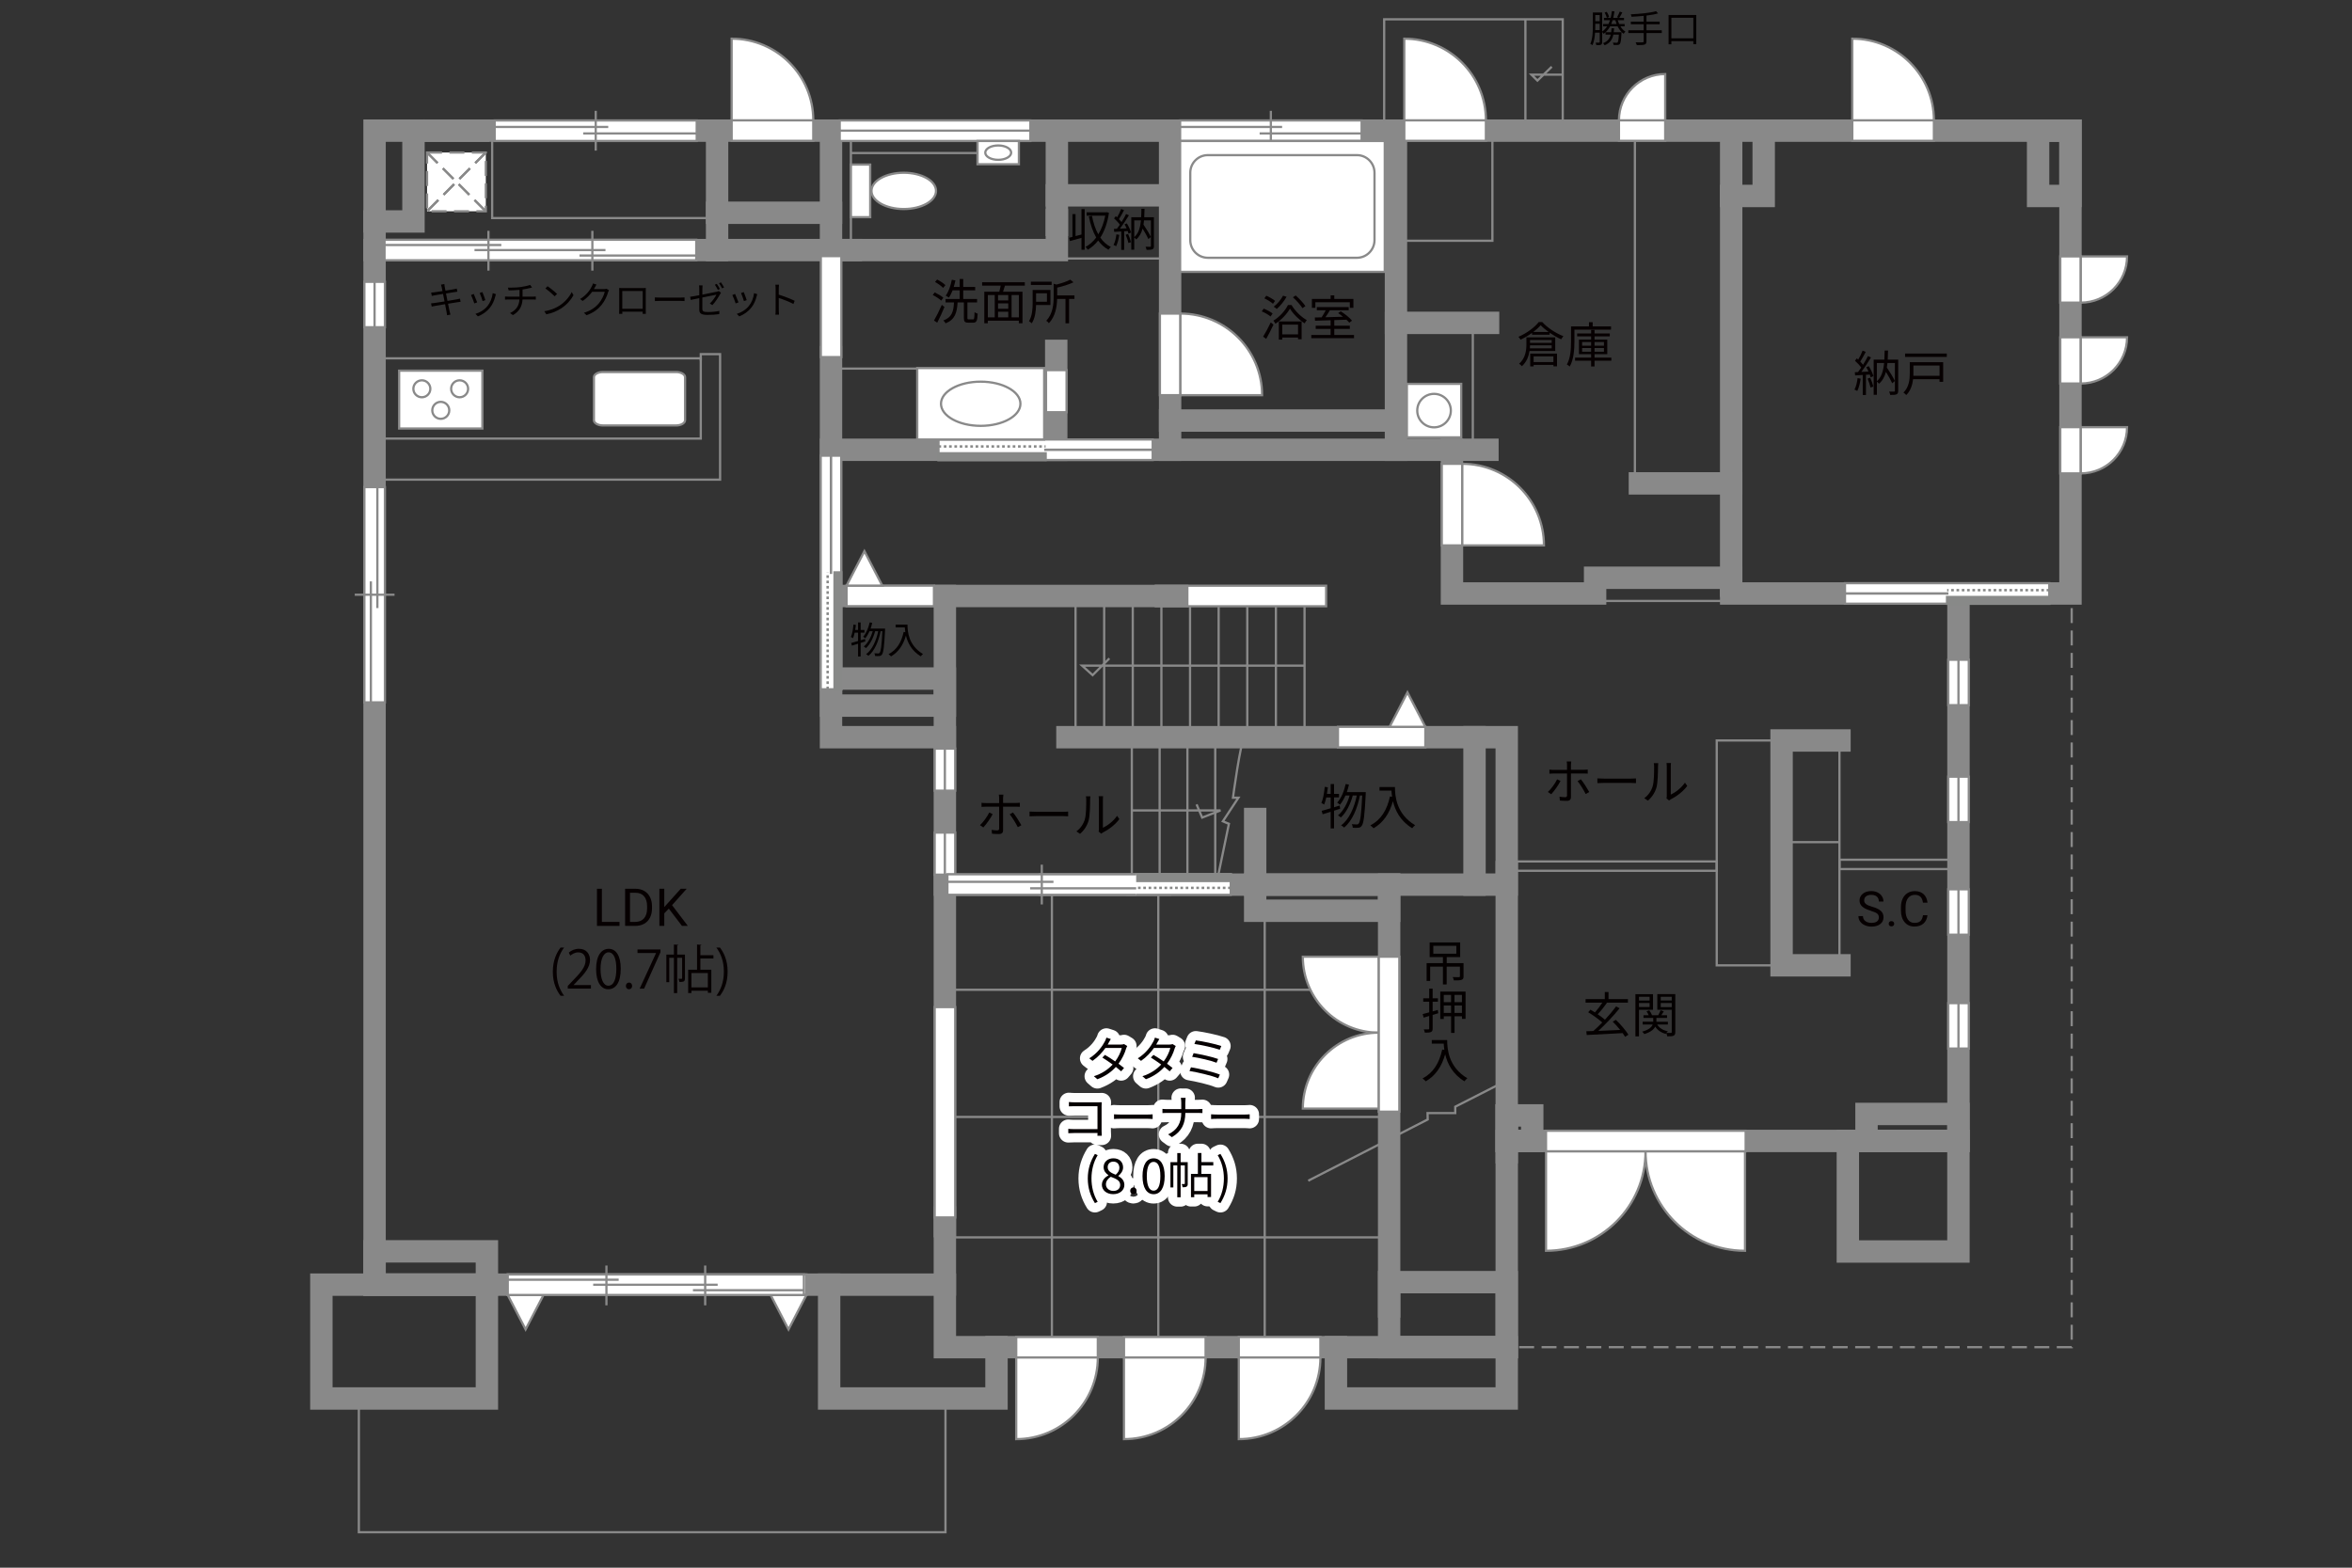 <?xml version="1.0" encoding="UTF-8"?>
<svg xmlns="http://www.w3.org/2000/svg" viewBox="0 0 630 420">
  <rect x="0" y="0" width="630" height="420" fill="#333333" stroke="none"/>
  <defs>
    <style>
      .cls-1 {
        fill: #040000;
      }

      .cls-2 {
        fill: #060001;
      }

      .cls-3, .cls-4, .cls-5 {
        fill: #fff;
      }

      .cls-6 {
        fill: #888988;
      }

      .cls-7 {
        stroke: #fff;
        stroke-linecap: round;
        stroke-linejoin: round;
        stroke-width: 5px;
      }

      .cls-7, .cls-8, .cls-9, .cls-10, .cls-11, .cls-12, .cls-13, .cls-14 {
        fill: none;
      }

      .cls-8, .cls-9, .cls-4, .cls-12, .cls-5 {
        stroke-width: .6px;
      }

      .cls-8, .cls-9, .cls-5 {
        stroke-dasharray: 0 0 4 2;
      }

      .cls-8, .cls-4, .cls-10, .cls-12, .cls-14, .cls-5 {
        stroke: #898989;
      }

      .cls-9 {
        stroke: #898988;
      }

      .cls-10, .cls-11, .cls-13 {
        stroke-width: .65px;
      }

      .cls-11, .cls-13 {
        stroke: #888988;
      }

      .cls-13 {
        stroke-dasharray: 0 0 0 0 .71 0 0 .71;
      }

      .cls-14 {
        stroke-linecap: square;
        stroke-width: 6px;
      }
    </style>
  </defs>
  <g id="kan">
    <polyline class="cls-8" points="376.92 360.92 554.92 360.92 554.92 150"/>
    <rect class="cls-12" x="102.33" y="96" width="85.38" height="21.5"/>
    <polyline class="cls-12" points="187.71 96.62 187.71 94.88 192.88 94.88 192.88 128.5 102.08 128.5"/>
    <rect class="cls-12" x="131.83" y="35" width="58.92" height="23.42"/>
    <rect class="cls-12" x="222.59" y="37.5" width="5.33" height="29.5"/>
    <line class="cls-12" x1="222.59" y1="97" x2="222.59" y2="63.38"/>
    <line class="cls-12" x1="227.92" y1="41" x2="261.84" y2="41"/>
    <rect class="cls-12" x="284.76" y="53.67" width="28.67" height="15.58"/>
    <rect class="cls-12" x="373.92" y="35" width="25.83" height="29.5"/>
    <rect class="cls-12" x="370.76" y="5.17" width="47.83" height="29.83"/>
    <rect class="cls-12" x="437.92" y="35" width="24" height="92.67"/>
    <rect class="cls-12" x="375.17" y="87.58" width="19.33" height="32.92"/>
    <rect class="cls-12" x="428.26" y="153.83" width="34.17" height="7.17"/>
    <rect class="cls-12" x="459.84" y="198.38" width="32.87" height="60.25"/>
    <rect class="cls-12" x="492.71" y="230.33" width="30.33" height="2.5"/>
    <rect class="cls-12" x="403.59" y="230.79" width="56.25" height="2.5"/>
    <line class="cls-12" x1="492.71" y1="225.62" x2="477.21" y2="225.62"/>
    <polyline class="cls-12" points="350.42 316.33 382.42 299.92 382.38 298.21 389.8 298.21 389.8 296.5 402.22 290.17"/>
    <polyline class="cls-12" points="372.09 325.5 372.09 265.17 253.09 265.17 253.09 325.5"/>
    <line class="cls-12" x1="253.09" y1="331.5" x2="372.09" y2="331.5"/>
    <line class="cls-12" x1="253.09" y1="299.24" x2="372.09" y2="299.24"/>
    <line class="cls-12" x1="281.76" y1="237" x2="281.76" y2="360.92"/>
    <line class="cls-12" x1="310.26" y1="237" x2="310.26" y2="360.92"/>
    <line class="cls-12" x1="338.76" y1="242.88" x2="338.76" y2="366.79"/>
    <path class="cls-12" d="m333.34,197.5c-1.06,1.06-3.08,16.21-3.08,16.21h1.46l-4.17,6.33,1.62.67-3,14.5"/>
    <line class="cls-12" x1="303.17" y1="197.5" x2="303.17" y2="235.25"/>
    <line class="cls-12" x1="310.62" y1="197.5" x2="310.62" y2="235.25"/>
    <line class="cls-12" x1="318.06" y1="197.5" x2="318.06" y2="235.25"/>
    <line class="cls-12" x1="325.51" y1="197.5" x2="325.51" y2="235.25"/>
    <line class="cls-12" x1="288.09" y1="159.67" x2="288.09" y2="197.5"/>
    <line class="cls-12" x1="295.76" y1="159.67" x2="295.76" y2="197.5"/>
    <line class="cls-12" x1="303.42" y1="159.67" x2="303.42" y2="197.5"/>
    <line class="cls-12" x1="311.09" y1="159.67" x2="311.09" y2="197.5"/>
    <line class="cls-12" x1="318.76" y1="159.67" x2="318.76" y2="197.5"/>
    <line class="cls-12" x1="326.42" y1="159.67" x2="326.42" y2="197.5"/>
    <line class="cls-12" x1="334.09" y1="159.67" x2="334.09" y2="197.5"/>
    <line class="cls-12" x1="341.76" y1="159.67" x2="341.76" y2="197.5"/>
    <line class="cls-12" x1="349.43" y1="159.67" x2="349.43" y2="197.5"/>
    <polyline class="cls-12" points="349.43 178.33 289.84 178.33 292.67 180.88 297.15 176.4"/>
    <polyline class="cls-12" points="303.17 217.12 326.92 217.12 322.01 219.04 320.51 215.5"/>
    <rect class="cls-12" x="224.17" y="98.75" width="58.75" height="20.58"/>
    <line class="cls-12" x1="408.59" y1="5.17" x2="408.59" y2="35"/>
    <polyline class="cls-12" points="418.59 20 410.21 20 411.81 21.59 415.65 17.88"/>
    <polyline class="cls-12" points="253.25 376.88 253.25 410.5 96.12 410.5 96.12 374.67"/>
  </g>
  <g id="_外壁" data-name="外壁">
    <polygon class="cls-4" points="309.59 162.42 309.59 156.92 355.21 156.92 355.21 162.42 309.59 162.42 309.59 162.42"/>
    <polyline class="cls-14" points="116.58 35 554.59 35 554.59 159 524.59 159 524.59 305.67 403.59 305.67 403.59 360.92 253.09 360.92 253.09 326.17"/>
    <polyline class="cls-14" points="253.09 344.17 100.33 344.17 100.33 35 128.08 35"/>
    <rect class="cls-14" x="100.33" y="335.25" width="30.09" height="8.92"/>
    <rect class="cls-14" x="86.08" y="344.17" width="44.34" height="30.5"/>
    <polyline class="cls-14" points="222.09 344.17 222.09 374.67 266.92 374.67 266.92 360.92"/>
    <polyline class="cls-14" points="403.59 360.92 403.59 374.67 357.84 374.67 357.84 360.92"/>
    <rect class="cls-14" x="494.96" y="305.67" width="29.62" height="29.62"/>
    <polyline class="cls-14" points="285.92 197.5 403.59 197.5 403.59 237 304.76 237"/>
    <line class="cls-14" x1="403.59" y1="233.67" x2="403.59" y2="305.67"/>
    <line class="cls-14" x1="403.59" y1="308.67" x2="403.59" y2="298.83"/>
    <polyline class="cls-14" points="253.09 197.5 222.59 197.5 222.59 95.67"/>
    <line class="cls-14" x1="315.34" y1="159.67" x2="222.59" y2="159.67"/>
    <line class="cls-14" x1="253.09" y1="328.5" x2="253.09" y2="159.67"/>
    <rect class="cls-14" x="222.59" y="181.79" width="30.5" height="7.25"/>
    <line class="cls-14" x1="336.21" y1="219.42" x2="336.21" y2="237"/>
    <line class="cls-14" x1="394.96" y1="197.5" x2="394.96" y2="237"/>
    <line class="cls-14" x1="222.59" y1="120.5" x2="398.42" y2="120.5"/>
    <polyline class="cls-14" points="388.92 120.5 388.92 159 427.26 159 427.26 154.79 463.71 154.79 463.71 159 535.71 159"/>
    <line class="cls-14" x1="463.71" y1="156.92" x2="463.71" y2="35"/>
    <polyline class="cls-14" points="463.71 52.5 472.42 52.5 472.42 36.75"/>
    <line class="cls-14" x1="463.71" y1="129.5" x2="439.26" y2="129.5"/>
    <rect class="cls-14" x="545.92" y="35" width="8.67" height="17.5"/>
    <line class="cls-14" x1="373.92" y1="120.5" x2="373.92" y2="35"/>
    <line class="cls-14" x1="398.59" y1="86.5" x2="373.92" y2="86.5"/>
    <line class="cls-14" x1="313.42" y1="120.5" x2="313.42" y2="36.67"/>
    <line class="cls-14" x1="313.42" y1="112.67" x2="373.92" y2="112.67"/>
    <line class="cls-14" x1="283.09" y1="60.25" x2="283.09" y2="35"/>
    <line class="cls-14" x1="283.09" y1="52.33" x2="313.42" y2="52.33"/>
    <line class="cls-14" x1="282.92" y1="94" x2="282.92" y2="120.5"/>
    <polyline class="cls-14" points="222.59 37.5 222.59 67 254.75 67 283.09 67 283.09 59"/>
    <line class="cls-14" x1="227.92" y1="67" x2="100.33" y2="67"/>
    <line class="cls-14" x1="192.08" y1="67" x2="192.08" y2="35"/>
    <line class="cls-14" x1="192.08" y1="57" x2="222.59" y2="57"/>
    <polyline class="cls-14" points="100.33 59.33 110.75 59.33 110.75 35"/>
    <line class="cls-14" x1="310.68" y1="237" x2="253.09" y2="237"/>
    <polyline class="cls-14" points="492.71 198.38 477.21 198.38 477.21 258.62 492.71 258.62"/>
    <rect class="cls-14" x="372.09" y="343.5" width="31.5" height="17.41"/>
    <line class="cls-14" x1="372.09" y1="350" x2="372.09" y2="237"/>
    <rect class="cls-14" x="336.21" y="237" width="35.88" height="7"/>
    <rect class="cls-14" x="403.59" y="298.83" width="6.83" height="6.83"/>
    <rect class="cls-14" x="499.96" y="298.44" width="24.62" height="7.23"/>
  </g>
  <g id="_建距" data-name="建距">
    <g>
      <polygon class="cls-4" points="100.33 75.5 97.6 75.5 97.6 87.67 103.1 87.67 103.1 75.5 100.33 75.5"/>
      <line class="cls-12" x1="100.33" y1="87.67" x2="100.33" y2="75.5"/>
    </g>
    <g>
      <polygon class="cls-4" points="524.59 176.75 521.86 176.75 521.86 188.92 527.36 188.92 527.36 176.75 524.59 176.75"/>
      <line class="cls-12" x1="524.59" y1="188.92" x2="524.59" y2="176.75"/>
    </g>
    <g>
      <polygon class="cls-4" points="524.59 238.25 521.86 238.25 521.86 250.42 527.36 250.42 527.36 238.25 524.59 238.25"/>
      <line class="cls-12" x1="524.59" y1="250.42" x2="524.59" y2="238.25"/>
    </g>
    <g>
      <polygon class="cls-4" points="524.59 208.08 521.86 208.08 521.86 220.25 527.36 220.25 527.36 208.08 524.59 208.08"/>
      <line class="cls-12" x1="524.59" y1="220.25" x2="524.59" y2="208.08"/>
    </g>
    <g>
      <polygon class="cls-4" points="524.59 268.75 521.86 268.75 521.86 280.92 527.36 280.92 527.36 268.75 524.59 268.75"/>
      <line class="cls-12" x1="524.59" y1="280.92" x2="524.59" y2="268.75"/>
    </g>
    <g>
      <polygon class="cls-4" points="276 35 276 32.27 224.92 32.27 224.92 37.77 276 37.77 276 35"/>
      <line class="cls-12" x1="224.92" y1="35" x2="276" y2="35"/>
    </g>
    <g>
      <polygon class="cls-4" points="253.09 223.06 250.36 223.06 250.36 234.33 255.86 234.33 255.86 223.06 253.09 223.06"/>
      <line class="cls-12" x1="253.09" y1="234.33" x2="253.09" y2="223.06"/>
    </g>
    <g>
      <polygon class="cls-4" points="253.09 200.56 250.36 200.56 250.36 211.83 255.86 211.83 255.86 200.56 253.09 200.56"/>
      <line class="cls-12" x1="253.09" y1="211.83" x2="253.09" y2="200.56"/>
    </g>
    <polygon class="cls-4" points="222.59 68.62 219.86 68.62 219.86 95.67 225.36 95.67 225.36 68.62 222.59 68.62"/>
    <polygon class="cls-4" points="282.92 99.16 280.19 99.16 280.19 110.44 285.69 110.44 285.69 99.16 282.92 99.16"/>
    <polygon class="cls-4" points="253.09 269.81 250.36 269.81 250.36 326.17 255.86 326.17 255.86 269.81 253.09 269.81"/>
    <path class="cls-4" d="m183.5,101.07c0-.78-1.07-1.4-2.4-1.4h-19.62c-1.32,0-2.4.62-2.4,1.4v11.5c0,.77,1.08,1.41,2.4,1.41h19.62c1.32,0,2.4-.63,2.4-1.41v-11.5Z"/>
    <g>
      <rect class="cls-4" x="106.91" y="99.31" width="22.3" height="15.49"/>
      <path class="cls-4" d="m120.84,104.16c0,1.25,1.02,2.27,2.27,2.27s2.28-1.02,2.28-2.27-1.02-2.27-2.28-2.27-2.27,1.02-2.27,2.27Z"/>
      <path class="cls-4" d="m110.72,104.16c0,1.25,1.03,2.27,2.28,2.27s2.27-1.02,2.27-2.27-1.02-2.27-2.27-2.27-2.28,1.02-2.28,2.27Z"/>
      <path class="cls-4" d="m115.79,109.94c0,1.25,1.02,2.27,2.27,2.27s2.28-1.01,2.28-2.27-1.02-2.28-2.28-2.28-2.27,1.02-2.27,2.28Z"/>
    </g>
    <g>
      <polygon class="cls-4" points="222.56 184.67 219.83 184.67 219.83 122.08 225.33 122.08 225.33 184.67 222.56 184.67"/>
      <rect class="cls-6" x="223.55" y="153.37" width="1.78" height="31.3"/>
      <rect class="cls-11" x="223.55" y="153.37" width="1.78" height="31.3"/>
      <line class="cls-13" x1="221.69" y1="184.66" x2="221.69" y2="153.37"/>
      <path class="cls-3" d="m222.59,153.37l-.07-31.29.07,31.29Z"/>
      <line class="cls-10" x1="222.59" y1="153.77" x2="222.59" y2="122"/>
    </g>
    <g>
      <polygon class="cls-4" points="251.38 120.47 251.38 117.74 308.76 117.74 308.76 123.24 251.38 123.24 251.38 120.47"/>
      <rect class="cls-6" x="251.38" y="121.46" width="28.69" height="1.78"/>
      <rect class="cls-11" x="251.38" y="121.46" width="28.69" height="1.78"/>
      <line class="cls-13" x1="251.38" y1="119.61" x2="280.07" y2="119.61"/>
      <path class="cls-3" d="m280.07,120.5l28.69-.07-28.69.07Z"/>
      <line class="cls-10" x1="279.7" y1="120.5" x2="308.83" y2="120.5"/>
    </g>
    <g>
      <polygon class="cls-4" points="548.92 158.97 548.92 156.24 494.19 156.24 494.19 161.74 548.92 161.74 548.92 158.97"/>
      <rect class="cls-6" x="521.55" y="159.96" width="27.36" height="1.78"/>
      <rect class="cls-11" x="521.55" y="159.96" width="27.36" height="1.78"/>
      <line class="cls-13" x1="548.91" y1="158.11" x2="521.55" y2="158.11"/>
      <path class="cls-3" d="m521.55,159l-27.36-.07,27.36.07Z"/>
      <line class="cls-10" x1="521.9" y1="159" x2="494.12" y2="159"/>
    </g>
    <g>
      <rect class="cls-4" x="227.92" y="44.09" width="5.17" height="14.09"/>
      <path class="cls-4" d="m242.08,46.28c-4.77,0-8.65,2.17-8.65,4.86s3.88,4.86,8.65,4.86,8.64-2.17,8.64-4.86-3.87-4.86-8.64-4.86Z"/>
    </g>
    <g>
      <rect class="cls-4" x="245.69" y="98.6" width="34" height="19.15"/>
      <path class="cls-12" d="m252.05,108.17c0-3.26,4.76-5.92,10.64-5.92s10.64,2.65,10.64,5.92-4.76,5.92-10.64,5.92-10.64-2.66-10.64-5.92Z"/>
    </g>
    <g>
      <rect class="cls-4" x="376.84" y="102.84" width="14.56" height="14.33"/>
      <path class="cls-12" d="m384.12,105.52c2.48,0,4.5,2.01,4.5,4.48s-2.02,4.49-4.5,4.49-4.5-2.01-4.5-4.49,2.02-4.48,4.5-4.48Z"/>
    </g>
    <g>
      <rect class="cls-4" x="261.84" y="37.77" width="11.08" height="6.23"/>
      <path class="cls-12" d="m263.91,40.89c0-1.06,1.55-1.92,3.47-1.92s3.47.86,3.47,1.92-1.55,1.93-3.47,1.93-3.47-.86-3.47-1.93Z"/>
    </g>
    <g>
      <rect class="cls-5" x="114.39" y="40.86" width="15.74" height="15.74"/>
      <line class="cls-9" x1="130.13" y1="40.86" x2="114.39" y2="56.6"/>
      <line class="cls-8" x1="130.13" y1="40.86" x2="114.39" y2="56.6"/>
      <line class="cls-9" x1="114.39" y1="40.86" x2="130.12" y2="56.6"/>
      <line class="cls-8" x1="114.39" y1="40.86" x2="130.12" y2="56.6"/>
    </g>
    <g>
      <polygon class="cls-4" points="226.75 159.67 226.75 162.4 250.17 162.4 250.17 156.9 226.75 156.9 226.75 159.67"/>
      <polygon class="cls-4" points="226.75 156.9 231.54 147.66 236.33 156.9 226.75 156.9"/>
    </g>
    <g>
      <polygon class="cls-4" points="381.79 197.5 381.79 200.23 358.38 200.23 358.38 194.73 381.79 194.73 381.79 197.5"/>
      <polygon class="cls-4" points="381.79 194.73 377 185.49 372.21 194.73 381.79 194.73"/>
    </g>
    <g>
      <polygon class="cls-4" points="136 344.17 136 341.44 216 341.44 216 346.94 136 346.94 136 344.17"/>
      <polygon class="cls-4" points="136 346.94 140.79 356.17 145.58 346.94 136 346.94"/>
      <polygon class="cls-4" points="206.42 346.94 211.21 356.17 216 346.94 206.42 346.94"/>
    </g>
    <polygon class="cls-4" points="217.84 35 217.84 37.73 195.98 37.73 195.98 32.23 217.84 32.23 217.84 35"/>
    <path class="cls-4" d="m217.84,32.23h-21.86V10.36c12.07,0,21.86,9.79,21.86,21.87"/>
    <polygon class="cls-4" points="398.01 35 398.01 37.73 376.15 37.73 376.15 32.23 398.01 32.23 398.01 35"/>
    <path class="cls-4" d="m398.01,32.23h-21.86V10.36c12.07,0,21.86,9.79,21.86,21.87"/>
    <polygon class="cls-4" points="388.92 124.26 386.19 124.26 386.19 146.12 391.69 146.12 391.69 124.26 388.92 124.26"/>
    <path class="cls-4" d="m391.69,124.26v21.86h21.87c0-12.07-9.79-21.86-21.87-21.86"/>
    <polygon class="cls-4" points="294.06 360.92 294.06 358.19 272.2 358.19 272.2 363.69 294.06 363.69 294.06 360.92"/>
    <path class="cls-4" d="m294.06,363.69h-21.86v21.87c12.07,0,21.86-9.79,21.86-21.87"/>
    <polygon class="cls-4" points="322.93 360.92 322.93 358.19 301.07 358.19 301.07 363.69 322.93 363.69 322.93 360.92"/>
    <path class="cls-4" d="m322.93,363.69h-21.86v21.87c12.07,0,21.86-9.79,21.86-21.87"/>
    <polygon class="cls-4" points="353.68 360.92 353.68 358.19 331.82 358.19 331.82 363.69 353.68 363.69 353.68 360.92"/>
    <path class="cls-4" d="m353.68,363.69h-21.86v21.87c12.07,0,21.86-9.79,21.86-21.87"/>
    <polygon class="cls-4" points="313.42 84.01 310.69 84.01 310.69 105.87 316.19 105.87 316.19 84.01 313.42 84.01"/>
    <path class="cls-4" d="m316.19,84.01v21.86h21.87c0-12.07-9.79-21.86-21.87-21.86"/>
    <polygon class="cls-4" points="518.01 35 518.01 37.73 496.15 37.73 496.15 32.23 518.01 32.23 518.01 35"/>
    <path class="cls-4" d="m518.01,32.23h-21.86V10.36c12.07,0,21.86,9.79,21.86,21.87"/>
    <polygon class="cls-4" points="433.65 35 433.65 37.73 446.04 37.73 446.04 32.23 433.65 32.23 433.65 35"/>
    <path class="cls-4" d="m433.65,32.23h12.39v-12.39c-6.84,0-12.39,5.55-12.39,12.39"/>
    <polygon class="cls-4" points="554.59 81.08 551.86 81.08 551.86 68.69 557.36 68.69 557.36 81.08 554.59 81.08"/>
    <path class="cls-4" d="m557.36,81.08v-12.39h12.39c0,6.84-5.55,12.39-12.39,12.39"/>
    <polygon class="cls-4" points="554.59 102.75 551.86 102.75 551.86 90.36 557.36 90.36 557.36 102.75 554.59 102.75"/>
    <path class="cls-4" d="m557.36,102.75v-12.39h12.39c0,6.84-5.55,12.39-12.39,12.39"/>
    <polygon class="cls-4" points="554.59 126.83 551.86 126.83 551.86 114.44 557.36 114.44 557.36 126.83 554.59 126.83"/>
    <path class="cls-4" d="m557.36,126.83v-12.39h12.39c0,6.84-5.55,12.39-12.39,12.39"/>
    <path class="cls-4" d="m440.77,308.44h-26.66v26.66c14.72,0,26.66-11.93,26.66-26.66Z"/>
    <path class="cls-4" d="m440.77,308.44h26.65v26.66c-14.72,0-26.65-11.93-26.65-26.66Z"/>
    <polygon class="cls-4" points="414.11 305.67 414.11 302.94 467.59 302.94 467.59 308.44 414.11 308.44 414.11 305.67"/>
    <path class="cls-4" d="m369.32,276.66v-20.35h-20.35c0,11.23,9.11,20.35,20.35,20.35Z"/>
    <path class="cls-4" d="m369.32,276.66v20.34h-20.35c0-11.23,9.11-20.34,20.35-20.34Z"/>
    <polygon class="cls-4" points="372.09 256.31 374.82 256.31 374.82 297.83 369.32 297.83 369.32 256.31 372.09 256.31"/>
    <g>
      <polygon class="cls-4" points="136 344.21 136 346.94 215.33 346.94 215.33 341.44 136 341.44 136 344.21"/>
      <line class="cls-12" x1="185.61" y1="345.66" x2="215.33" y2="345.66"/>
      <line class="cls-12" x1="136" y1="342.85" x2="165.72" y2="342.85"/>
      <line class="cls-12" x1="158.89" y1="344.2" x2="192.23" y2="344.2"/>
      <line class="cls-12" x1="162.44" y1="339.05" x2="162.44" y2="349.71"/>
      <line class="cls-12" x1="188.89" y1="339.05" x2="188.89" y2="349.71"/>
    </g>
    <g>
      <polygon class="cls-4" points="329.67 237 329.67 239.73 278.56 239.73 278.56 234.23 329.67 234.23 329.67 237"/>
      <rect class="cls-6" x="304.11" y="234.23" width="25.56" height="1.78"/>
      <rect class="cls-11" x="304.11" y="234.23" width="25.56" height="1.78"/>
      <line class="cls-13" x1="329.67" y1="237.87" x2="304.11" y2="237.87"/>
      <path class="cls-3" d="m304.11,236.97l-25.55.07,25.55-.07Z"/>
      <line class="cls-10" x1="304.11" y1="236.97" x2="278.49" y2="236.97"/>
    </g>
    <g>
      <polyline class="cls-4" points="304.33 234.23 253.77 234.23 253.77 237 253.77 239.73 304.33 239.73"/>
      <line class="cls-12" x1="279.05" y1="231.65" x2="279.05" y2="242.31"/>
      <line class="cls-12" x1="282.18" y1="236.25" x2="253.77" y2="236.25"/>
      <line class="cls-12" x1="304.33" y1="237.99" x2="275.92" y2="237.99"/>
    </g>
    <g>
      <polygon class="cls-4" points="103 67 103 69.73 186.5 69.73 186.5 64.23 103 64.23 103 67"/>
      <line class="cls-12" x1="155.22" y1="68.46" x2="186.5" y2="68.46"/>
      <line class="cls-12" x1="103" y1="65.64" x2="134.28" y2="65.64"/>
      <line class="cls-12" x1="127.1" y1="67" x2="162.18" y2="67"/>
      <line class="cls-12" x1="130.83" y1="61.84" x2="130.83" y2="72.5"/>
      <line class="cls-12" x1="158.67" y1="61.84" x2="158.67" y2="72.5"/>
    </g>
    <g>
      <polygon class="cls-4" points="100.33 130.5 97.6 130.5 97.6 188.17 103.1 188.17 103.1 130.5 100.33 130.5"/>
      <line class="cls-12" x1="105.68" y1="159.33" x2="95.02" y2="159.33"/>
      <line class="cls-12" x1="101.08" y1="162.91" x2="101.08" y2="130.5"/>
      <line class="cls-3" x1="99.34" y1="188.17" x2="99.34" y2="155.76"/>
      <line class="cls-12" x1="99.34" y1="188.17" x2="99.34" y2="155.76"/>
    </g>
    <g>
      <polygon class="cls-4" points="186.62 35 186.63 32.27 132.5 32.27 132.5 37.77 186.63 37.77 186.62 35"/>
      <line class="cls-12" x1="159.57" y1="40.35" x2="159.57" y2="29.69"/>
      <line class="cls-12" x1="156.21" y1="35.75" x2="186.62" y2="35.75"/>
      <line class="cls-3" x1="132.5" y1="34.01" x2="162.92" y2="34.01"/>
      <line class="cls-12" x1="132.5" y1="34.01" x2="162.92" y2="34.01"/>
    </g>
    <g>
      <polygon class="cls-4" points="364.72 35 364.72 32.27 316.1 32.27 316.1 37.77 364.72 37.77 364.72 35"/>
      <line class="cls-12" x1="340.41" y1="40.35" x2="340.41" y2="29.69"/>
      <line class="cls-12" x1="337.4" y1="35.75" x2="364.72" y2="35.75"/>
      <line class="cls-3" x1="316.1" y1="34.01" x2="343.42" y2="34.01"/>
      <line class="cls-12" x1="316.1" y1="34.01" x2="343.42" y2="34.01"/>
    </g>
    <rect class="cls-4" x="316.1" y="37.77" width="54.82" height="35.06"/>
    <path class="cls-12" d="m368.17,46.29c0-2.61-2.11-4.73-4.69-4.73h-39.97c-2.58,0-4.69,2.12-4.69,4.73v18.04c0,2.61,2.11,4.73,4.69,4.73h39.97c2.58,0,4.69-2.13,4.69-4.73v-18.04Z"/>
  </g>
  <g id="_文字" data-name="文字">
    <g>
      <path class="cls-2" d="m498.4,101.45c-.18,1.22-.49,2.47-.92,3.3-.16-.12-.55-.3-.75-.36.43-.79.7-1.95.84-3.09l.83.16Zm2.18-3.33c.53.83,1.05,1.95,1.22,2.65l-.73.33c-.05-.22-.13-.48-.23-.75l-1.03.06v5.41h-.86v-5.36c-.74.04-1.44.08-2.04.12l-.08-.86.86-.04c.27-.35.57-.77.86-1.2-.4-.57-1.08-1.3-1.68-1.83l.49-.64c.13.1.25.22.38.34.44-.73.9-1.7,1.17-2.42l.84.34c-.44.86-.99,1.88-1.47,2.61.29.29.55.59.75.85.51-.81.97-1.64,1.31-2.33l.82.36c-.74,1.23-1.73,2.76-2.59,3.87l1.92-.08c-.18-.4-.39-.82-.61-1.17l.68-.27Zm.36,3.08c.35.74.7,1.73.83,2.37l-.74.25c-.13-.65-.46-1.62-.79-2.38l.7-.23Zm7.5,3.5c0,.51-.1.79-.43.94-.35.16-.9.17-1.7.17-.04-.25-.17-.66-.3-.9.6.03,1.16.01,1.34.01.17,0,.22-.05.22-.23v-7.44h-2c-.04.42-.09.82-.16,1.22.81,1.18,1.7,2.65,2.15,3.6l-.71.61c-.36-.81-1.03-1.99-1.69-3.04-.35,1.29-.92,2.37-1.86,3.16-.12-.17-.35-.42-.56-.56v3.54h-.86v-9.43h2.86c.05-.78.06-1.59.08-2.43h.91c-.01.85-.04,1.65-.09,2.43h2.81v8.35Zm-5.71-2.57c1.26-1.09,1.74-2.82,1.94-4.88h-1.94v4.88Z"/>
      <path class="cls-2" d="m520.48,102.3h-.97v-.71h-7.08c-.17,1.48-.64,3.09-1.83,4.25-.14-.19-.53-.53-.75-.66,1.53-1.5,1.7-3.6,1.7-5.23v-2.91h8.94v5.27Zm.98-7.59v.91h-11.17v-.91h11.17Zm-8.94,3.22v2.03c0,.23,0,.48-.01.73h7.01v-2.76h-6.99Z"/>
    </g>
    <g>
      <path class="cls-2" d="m413.09,86.27c1.42,1.57,3.68,3.03,5.68,3.8-.21.23-.44.57-.6.83-1-.44-2.09-1.07-3.09-1.75v.53h-4.71v-.49c-.94.68-2,1.31-3.08,1.81-.12-.22-.36-.57-.56-.77,2.21-.95,4.38-2.56,5.43-3.95h.92Zm-3.39,7.76c-.22,1.42-.78,2.95-2.05,4.08-.14-.18-.52-.53-.74-.66,1.72-1.51,1.95-3.63,1.95-5.19v-1.87h7.72v3.64h-6.88Zm5.93-.7v-.82h-5.8c-.01.26-.03.53-.04.82h5.84Zm-5.8-2.24v.78h5.8v-.78h-5.8Zm.04,3.64h7.19v3.42h-.96v-.39h-5.3v.4h-.92v-3.43Zm4.94-5.79c-.83-.6-1.59-1.22-2.13-1.82-.48.58-1.17,1.21-1.98,1.82h4.11Zm-4.02,6.54v1.52h5.3v-1.52h-5.3Z"/>
      <path class="cls-2" d="m421.72,88.3v3.19c0,1.99-.16,4.82-1.26,6.71-.16-.17-.56-.46-.77-.55,1.03-1.78,1.12-4.32,1.12-6.16v-4.04h4.81v-1.13h.99v1.13h4.91v.86h-9.8Zm9.89,8.33h-4.5v1.55h-.92v-1.55h-4.3v-.82h4.3v-.92h-3.26v-3.9h3.26v-.87h-3.74v-.77h3.74v-.94h.92v.94h4.08v.77h-4.08v.87h3.41v3.9h-3.41v.92h4.5v.82Zm-7.83-4.02h2.41v-.98h-2.41v.98Zm2.41,1.62v-.99h-2.41v.99h2.41Zm.92-2.6v.98h2.52v-.98h-2.52Zm2.52,1.61h-2.52v.99h2.52v-.99Z"/>
    </g>
    <g>
      <path class="cls-1" d="m415.51,212.79l-.9-.61c.87-.79,1.98-2.34,2.48-3.39l.91.44c-.55,1.11-1.75,2.77-2.5,3.56Zm5.28-7.89v1.34h3.43c.31,0,.74-.03,1.07-.06v1.08c-.35-.03-.74-.04-1.05-.04h-3.45v6.31c0,.68-.33,1.03-1.12,1.03-.55,0-1.31-.03-1.85-.09l-.09-1.03c.57.1,1.16.14,1.5.14s.51-.14.51-.49v-5.86h-3.6c-.4,0-.77.01-1.12.05v-1.1c.36.05.69.08,1.11.08h3.61v-1.34c0-.27-.04-.73-.09-.92h1.22c-.03.18-.08.65-.08.92Zm4.9,7.29l-.96.53c-.51-1.03-1.48-2.64-2.17-3.46l.88-.48c.7.83,1.73,2.47,2.25,3.41Z"/>
      <path class="cls-1" d="m429.69,208.6h7.12c.65,0,1.12-.04,1.4-.06v1.27c-.26-.01-.81-.06-1.39-.06h-7.14c-.71,0-1.4.03-1.81.06v-1.27c.39.03,1.08.06,1.81.06Z"/>
      <path class="cls-1" d="m442.68,210.63c.38-1.18.39-3.78.39-5.23,0-.39-.04-.68-.09-.95h1.2c-.01.16-.07.55-.07.94,0,1.44-.05,4.23-.4,5.53-.39,1.39-1.22,2.67-2.31,3.58l-.97-.66c1.09-.78,1.87-1.94,2.26-3.2Zm3.78,2.54v-7.79c0-.49-.07-.87-.08-.96h1.2c-.01.09-.05.47-.05.96v7.5c1.2-.55,2.79-1.73,3.8-3.2l.61.88c-1.12,1.52-2.92,2.86-4.43,3.6-.21.12-.35.22-.44.3l-.69-.57c.05-.21.09-.47.09-.73Z"/>
    </g>
    <g>
      <path class="cls-1" d="m118.12,76.26l.9-.16c0,.19.06.47.09.69.02.11.09.52.21,1.08.97-.16,1.89-.31,2.31-.39.29-.05.54-.12.71-.17l.17.84c-.15.02-.46.06-.72.1-.46.07-1.37.22-2.33.37.13.62.27,1.33.4,2,1.01-.16,1.96-.33,2.46-.42.39-.07.67-.13.89-.19l.16.84c-.21.02-.53.07-.9.13-.55.09-1.48.24-2.46.39.2.98.36,1.78.41,2.01.07.29.15.63.24.91l-.91.17c-.05-.34-.08-.64-.15-.94-.04-.22-.2-1.03-.39-2.02-1.13.19-2.2.37-2.69.46-.39.07-.67.12-.88.18l-.18-.87c.23-.01.62-.05.88-.09.5-.07,1.59-.24,2.73-.42-.14-.68-.28-1.39-.4-2.01-.95.15-1.82.29-2.2.36-.28.05-.51.1-.81.17l-.17-.9c.25,0,.51-.03.83-.07.39-.04,1.26-.17,2.2-.32-.11-.54-.18-.93-.21-1.05-.05-.26-.12-.48-.19-.68Z"/>
      <path class="cls-1" d="m127.81,81.01l-.76.28c-.15-.52-.69-1.9-.89-2.25l.74-.29c.2.43.72,1.74.91,2.26Zm4.88-1.7c-.27,1.1-.7,2.17-1.42,3.07-.92,1.18-2.14,1.95-3.26,2.38l-.66-.67c1.16-.34,2.43-1.1,3.25-2.13.71-.87,1.23-2.14,1.38-3.42l.86.27c-.07.21-.11.37-.15.5Zm-2.68,1.1l-.74.26c-.11-.45-.57-1.72-.78-2.17l.73-.25c.17.4.66,1.72.79,2.16Z"/>
      <path class="cls-1" d="m139.41,76.91c.91-.13,2.09-.37,2.58-.58l.53.69c-.22.06-.42.11-.56.15-.5.13-1.27.28-1.99.39v1.92h2.76c.22,0,.58-.02.79-.04v.83c-.22-.02-.52-.04-.77-.04h-2.79c-.11,1.87-.84,3.19-2.56,4.19l-.79-.55c1.58-.73,2.41-1.85,2.53-3.64h-2.97c-.32,0-.66.02-.9.04v-.83c.23.02.58.04.88.04h3.01v-1.82c-1.01.1-2.14.13-2.91.14l-.2-.74c.76.03,2.28,0,3.36-.15Z"/>
      <path class="cls-1" d="m149.8,81.92c1.54-.97,2.76-2.45,3.34-3.68l.48.85c-.68,1.25-1.85,2.61-3.36,3.56-1,.63-2.26,1.24-3.93,1.55l-.53-.82c1.75-.26,3.05-.87,4-1.46Zm-.59-3.17l-.63.63c-.5-.52-1.75-1.59-2.49-2.09l.57-.61c.71.47,1.99,1.51,2.55,2.07Z"/>
      <path class="cls-1" d="m159.32,77.03c-.07.14-.15.28-.24.42h2.71c.27,0,.49-.03.65-.1l.67.41c-.08.14-.18.37-.23.53-.27,1.01-.89,2.36-1.78,3.44-.91,1.11-2.1,2.03-3.98,2.72l-.72-.65c1.83-.54,3.08-1.45,3.99-2.51.78-.92,1.39-2.21,1.6-3.12h-3.38c-.61.84-1.45,1.73-2.54,2.46l-.69-.52c1.72-1.03,2.71-2.48,3.14-3.38.1-.17.25-.53.31-.79l.93.3c-.17.26-.35.6-.44.79Z"/>
      <path class="cls-1" d="m166.74,77.18h5.37c.22,0,.58,0,.88-.02-.02.25-.02.53-.02.78v4.93c0,.32,0,1.1.02,1.21h-.86c0-.07.01-.31.01-.58h-5.46c0,.26,0,.5.02.58h-.86c0-.13.03-.87.03-1.22v-4.92c0-.23,0-.54-.02-.78.39,0,.66.02.89.02Zm-.06,5.54h5.47v-4.75h-5.47v4.75Z"/>
      <path class="cls-1" d="m176.8,79.73h5.48c.5,0,.86-.03,1.08-.05v.98c-.2-.01-.62-.05-1.07-.05h-5.49c-.55,0-1.08.02-1.39.05v-.98c.3.02.83.05,1.39.05Z"/>
      <path class="cls-1" d="m187.31,79.88c-1.01.2-1.89.38-2.3.47l-.15-.84c.45-.05,1.39-.22,2.45-.42v-1.71c0-.3,0-.63-.06-.92h.94c-.04.29-.06.63-.06.92v1.56c1.7-.33,3.45-.69,3.87-.79.22-.05.41-.1.53-.18l.59.46c-.07.11-.18.28-.25.4-.46.83-1.24,2.09-2.05,2.91l-.69-.41c.75-.69,1.48-1.79,1.78-2.38-.17.03-2.01.4-3.78.76v2.98c0,.69.25.91,1.45.91s2.12-.1,3.11-.3l-.03.86c-.89.13-1.89.21-3.14.21-1.86,0-2.21-.49-2.21-1.47v-3.02Zm5.52-2.46l-.54.24c-.2-.4-.54-1-.81-1.38l.53-.23c.25.36.62.97.82,1.37Zm1.12-.41l-.54.24c-.22-.43-.54-1-.83-1.37l.53-.23c.27.37.65.99.84,1.36Z"/>
      <path class="cls-1" d="m197.81,81.01l-.76.28c-.15-.52-.69-1.9-.89-2.25l.74-.29c.2.43.72,1.74.91,2.26Zm4.88-1.7c-.27,1.1-.7,2.17-1.42,3.07-.92,1.18-2.14,1.95-3.26,2.38l-.66-.67c1.16-.34,2.43-1.1,3.25-2.13.71-.87,1.23-2.14,1.38-3.42l.86.27c-.07.21-.11.37-.15.5Zm-2.68,1.1l-.74.26c-.11-.45-.57-1.72-.78-2.17l.73-.25c.17.4.66,1.72.79,2.16Z"/>
      <path class="cls-1" d="m207.76,77.31c0-.28-.02-.73-.08-1.04h.98c-.03.31-.07.74-.07,1.04v1.63c1.32.4,3.22,1.12,4.27,1.65l-.34.85c-1.09-.59-2.82-1.26-3.93-1.61.01,1.5.01,3.01.01,3.3,0,.31.02.85.06,1.18h-.97c.05-.32.07-.81.07-1.18v-5.82Z"/>
    </g>
    <g>
      <path class="cls-1" d="m289.68,56.02h.85v10.89h-.85v-3.19c-1.1.31-2.21.62-3.09.86l-.22-.89c.26-.06.56-.13.89-.22v-6.12h.83v5.9c.5-.13,1.04-.28,1.59-.42v-6.82Zm7.36,1.02c-.4,2.72-1.21,4.92-2.31,6.62.74,1.08,1.68,1.94,2.83,2.51-.2.16-.5.5-.65.74-1.1-.6-2.01-1.43-2.76-2.46-.82,1.04-1.76,1.86-2.79,2.45-.13-.22-.38-.59-.61-.74,1.06-.55,2.04-1.42,2.88-2.53-.91-1.56-1.54-3.48-1.98-5.64l.84-.16c.36,1.86.91,3.55,1.69,4.95.85-1.38,1.5-3.07,1.87-5.01h-4.99v-.88h5.24l.16-.05.59.19Z"/>
      <path class="cls-1" d="m299.81,62.92c-.17,1.13-.46,2.28-.85,3.05-.14-.11-.5-.28-.7-.34.4-.73.65-1.8.78-2.85l.77.14Zm2.02-3.07c.49.77.97,1.8,1.13,2.45l-.67.3c-.05-.2-.12-.44-.22-.7l-.95.06v4.99h-.79v-4.94c-.68.04-1.33.07-1.88.11l-.07-.79.79-.04c.25-.32.53-.71.79-1.1-.37-.53-1-1.2-1.55-1.69l.46-.59c.12.1.23.2.35.31.41-.67.83-1.57,1.08-2.23l.78.31c-.41.79-.91,1.74-1.36,2.41.26.26.5.54.7.78.47-.74.9-1.51,1.21-2.15l.76.34c-.68,1.14-1.6,2.54-2.39,3.57l1.77-.07c-.17-.37-.36-.76-.56-1.08l.62-.25Zm.34,2.84c.32.68.65,1.6.77,2.18l-.68.23c-.12-.6-.42-1.5-.73-2.2l.65-.22Zm6.92,3.23c0,.47-.1.73-.4.86-.32.14-.83.16-1.57.16-.04-.23-.16-.61-.28-.83.55.02,1.07.01,1.24.01.16,0,.2-.05.2-.22v-6.86h-1.85c-.04.38-.08.76-.14,1.13.74,1.09,1.57,2.45,1.98,3.32l-.66.56c-.34-.74-.95-1.83-1.56-2.81-.32,1.19-.85,2.18-1.72,2.91-.11-.16-.32-.38-.52-.52v3.26h-.79v-8.7h2.64c.05-.72.06-1.46.07-2.24h.84c-.01.78-.04,1.52-.08,2.24h2.59v7.7Zm-5.27-2.38c1.16-1.01,1.61-2.6,1.79-4.5h-1.79v4.5Z"/>
    </g>
    <g>
      <path class="cls-2" d="m501.08,243.98c-1.04-.3-1.81-.67-2.28-1.11-.48-.44-.71-.98-.71-1.62,0-.73.29-1.33.87-1.81.58-.48,1.34-.71,2.27-.71.63,0,1.2.12,1.7.37s.88.58,1.16,1.02c.27.43.41.9.41,1.42h-1.23c0-.56-.18-1-.53-1.32s-.86-.48-1.5-.48c-.6,0-1.07.13-1.41.4-.34.26-.5.63-.5,1.1,0,.38.16.7.48.96s.86.5,1.63.72c.77.22,1.37.45,1.8.71.43.26.76.56.96.91.21.35.31.76.31,1.23,0,.75-.29,1.35-.88,1.8-.58.45-1.37.68-2.34.68-.63,0-1.23-.12-1.78-.37-.55-.24-.97-.58-1.27-1-.3-.42-.45-.9-.45-1.44h1.22c0,.56.21,1,.62,1.32.41.32.96.49,1.65.49.64,0,1.14-.13,1.48-.39.34-.26.51-.62.51-1.07s-.16-.8-.48-1.05c-.32-.25-.89-.49-1.73-.73Z"/>
      <path class="cls-2" d="m505.91,247.49c0-.2.06-.37.18-.51.12-.14.3-.2.54-.2s.42.07.55.2c.12.13.19.3.19.51s-.06.36-.19.49-.31.2-.55.2-.42-.07-.54-.2c-.12-.13-.18-.29-.18-.49Z"/>
      <path class="cls-2" d="m516.29,245.17c-.11.98-.47,1.73-1.08,2.26s-1.42.8-2.42.8c-1.09,0-1.97-.39-2.62-1.17-.66-.78-.99-1.83-.99-3.14v-.89c0-.86.15-1.61.46-2.27.31-.65.74-1.15,1.3-1.5.56-.35,1.21-.52,1.96-.52.98,0,1.77.27,2.36.82.59.55.94,1.31,1.04,2.28h-1.22c-.11-.74-.34-1.27-.69-1.6s-.85-.5-1.48-.5c-.78,0-1.39.29-1.83.86s-.66,1.4-.66,2.46v.9c0,1,.21,1.8.63,2.4.42.59,1,.89,1.76.89.68,0,1.2-.15,1.56-.46.36-.31.6-.84.72-1.6h1.22Z"/>
    </g>
    <g>
      <path class="cls-1" d="m434.04,7.06c.37.61.82,1.1,1.34,1.41-.15.13-.37.39-.48.58-.65-.44-1.19-1.15-1.61-1.99h-2.01c-.32.6-.72,1.13-1.21,1.58h1.5c.05-.33.08-.69.1-1.07h.68c-.02.37-.05.73-.1,1.07h2.09s0,.2-.02.31c-.09,1.87-.21,2.57-.45,2.84-.15.18-.32.23-.57.26-.23,0-.66.02-1.09-.01-.02-.19-.09-.46-.2-.62.42.04.82.04.97.04.16,0,.24,0,.31-.09.14-.16.25-.71.33-2.1h-1.47c-.28,1.3-.88,2.27-2.33,2.86-.09-.16-.29-.43-.43-.56,1.25-.48,1.8-1.26,2.06-2.3h-1.39v-.62c-.16.15-.33.29-.51.42-.08-.12-.26-.37-.4-.51v2.7c0,.37-.07.59-.31.72-.25.11-.61.13-1.24.12-.03-.17-.12-.49-.2-.68.43.02.8.02.92.01.12-.01.17-.05.17-.19v-2.49h-1.24c-.08,1.17-.27,2.41-.69,3.35-.12-.1-.41-.27-.58-.33.63-1.4.68-3.4.68-4.86v-3.56h2.49v5.11c.54-.38.99-.85,1.34-1.4h-1.1v-.63h1.46c.15-.32.28-.66.4-1.02h-1.62v-.62h1.8c.14-.56.24-1.16.32-1.81l.68.07c-.08.62-.19,1.2-.32,1.74h1.51l-.49-.16c.25-.42.56-1.06.72-1.51l.7.21c-.25.51-.56,1.08-.82,1.46h1.27v.62h-1.69c.11.35.24.69.39,1.02h1.47v.63h-1.13Zm-5.55,1.01v-1.71h-1.18v.55c0,.36,0,.75-.02,1.16h1.2Zm-1.18-4.04v1.65h1.18v-1.65h-1.18Zm3.07-.86c.29.43.54,1,.64,1.39l-.61.23c-.08-.39-.33-.98-.59-1.42l.56-.2Zm2.63,3.26c-.13-.33-.24-.67-.33-1.02h-.73c-.11.36-.23.7-.37,1.02h1.43Z"/>
      <path class="cls-1" d="m445.12,8.86h-4.1v2.22c0,.53-.16.75-.53.87s-1.01.14-2.06.13c-.06-.21-.2-.54-.32-.74.84.03,1.62.02,1.85,0,.22,0,.31-.07.31-.28v-2.21h-4.11v-.73h4.11v-1.62h-3.44v-.71h3.44v-1.54c-1.1.12-2.23.19-3.26.24-.03-.2-.12-.49-.19-.66,2.36-.11,5.26-.37,6.76-.84l.56.59c-.85.26-1.94.45-3.12.59v1.62h3.54v.71h-3.54v1.62h4.1v.73Z"/>
      <path class="cls-1" d="m454.36,4.02v7.8h-.79v-.8h-5.88v.85h-.75v-7.85h7.42Zm-.79,6.25v-5.51h-5.88v5.51h5.88Z"/>
    </g>
    <g>
      <path class="cls-2" d="m252.11,80.54c-.48-.47-1.47-1.11-2.27-1.51l.53-.69c.79.38,1.81.96,2.31,1.42l-.57.78Zm.87,1.7c-.55,1.37-1.3,2.99-1.94,4.21l-.86-.58c.6-1.03,1.46-2.73,2.09-4.19l.7.56Zm-.35-5.11c-.46-.49-1.4-1.16-2.18-1.59l.57-.65c.78.39,1.74,1.01,2.21,1.5l-.6.74Zm7.98,8.45c.33,0,.39-.27.43-1.95.21.17.58.34.84.4-.09,1.91-.31,2.42-1.18,2.42h-1.31c-.96,0-1.21-.29-1.21-1.29v-4.13h-1.68c-.18,2.77-.69,4.58-3.22,5.6-.1-.23-.38-.6-.6-.77,2.33-.86,2.72-2.42,2.86-4.84h-2.26v-.92h3.78v-2.31h-1.9c-.3.74-.62,1.42-1,1.94-.19-.14-.61-.42-.85-.52.78-1.03,1.33-2.64,1.64-4.26l.96.18c-.12.6-.26,1.18-.44,1.74h1.59v-2.12h.95v2.12h3.2v.92h-3.2v2.31h3.71v.92h-2.59v4.12c0,.36.05.43.38.43h1.1Z"/>
      <path class="cls-2" d="m269.18,76.53c-.16.55-.34,1.13-.51,1.62h5.21v8.46h-.98v-.69h-8.31v.69h-.94v-8.46h4.02c.14-.49.27-1.09.38-1.62h-4.98v-.92h11.43v.92h-5.33Zm-4.58,8.5h1.85v-5.98h-1.85v5.98Zm5.47-5.98h-2.74v1.43h2.74v-1.43Zm0,2.22h-2.74v1.46h2.74v-1.46Zm-2.74,3.76h2.74v-1.51h-2.74v1.51Zm5.58-5.98h-1.95v5.98h1.95v-5.98Z"/>
      <path class="cls-2" d="m277.52,81.72c-.04,1.57-.26,3.55-1.16,4.9-.14-.16-.55-.47-.74-.58.88-1.4.98-3.38.98-4.85v-3.5h4.77v4.03h-3.85Zm4.17-5.38h-5.56v-.87h5.56v.87Zm-4.17,2.24v2.26h2.91v-2.26h-2.91Zm10.27,1.5h-1.43v6.54h-.96v-6.54h-2.24c-.05,2.03-.44,4.64-2.2,6.51-.14-.21-.48-.53-.71-.65,1.79-1.91,1.98-4.5,1.98-6.46v-3.45l.77.2c1.38-.35,2.83-.83,3.68-1.31l.86.71c-1.17.57-2.83,1.07-4.36,1.43v2.08h4.62v.94Z"/>
    </g>
    <g>
      <path class="cls-2" d="m340.34,84.8c-.51-.44-1.52-1.03-2.37-1.38l.53-.73c.82.32,1.86.87,2.38,1.3l-.55.81Zm-2.01,5.4c.58-.92,1.42-2.47,2.05-3.82l.73.58c-.57,1.27-1.31,2.7-1.95,3.83l-.83-.6Zm2.64-8.81c-.48-.46-1.48-1.08-2.3-1.46l.52-.7c.82.35,1.85.92,2.34,1.39l-.56.77Zm4.98.34c.98,1.62,2.6,3.22,4.08,4.03-.19.23-.43.6-.57.87-1.47-.92-3.07-2.51-3.94-3.94-.78,1.39-2.28,3.03-3.89,4.04-.1-.26-.35-.6-.55-.82,1.64-.96,3.19-2.7,3.91-4.19h.95Zm-1.33-2.22c-.68,1.21-1.69,2.46-2.63,3.26-.18-.17-.57-.46-.82-.6.98-.73,1.91-1.85,2.51-2.95l.94.29Zm-2.08,6.6h6.11v4.78h-.96v-.46h-4.23v.55h-.92v-4.88Zm.92.87v2.6h4.23v-2.6h-4.23Zm5.41-4.42c-.49-.81-1.59-2.04-2.55-2.92l.74-.48c.97.86,2.09,2.04,2.6,2.85l-.79.56Z"/>
      <path class="cls-2" d="m362.68,89.74v.87h-11.44v-.87h5.17v-1.62h-3.99v-.86h3.99v-1.46c-1.57.05-3.03.09-4.17.13l-.05-.88c.53-.01,1.14-.01,1.81-.03.38-.56.79-1.27,1.11-1.89h-2.39v-.86h8.54v.86h-5.04c-.36.61-.79,1.29-1.2,1.86,1.46-.04,3.09-.08,4.72-.13-.43-.35-.88-.69-1.3-.98l.69-.48c1.09.69,2.41,1.74,3.02,2.5l-.73.55c-.19-.23-.45-.51-.77-.79-1.08.04-2.18.08-3.25.1v1.5h4.16v.86h-4.16v1.62h5.29Zm-10.36-7.27h-.92v-2.39h5.02v-.96h.98v.96h5.12v2.39h-.96v-1.5h-9.23v1.5Z"/>
    </g>
    <g>
      <g>
        <path class="cls-7" d="m296.97,279.38c-.08.16-.17.31-.27.47h3.52c.35,0,.64-.05.86-.13l.86.52c-.12.18-.23.49-.31.7-.34,1.2-1.04,2.72-2.03,4.04.55.4,1.07.81,1.48,1.14l-.77.9c-.39-.35-.88-.75-1.42-1.18-1.16,1.29-2.76,2.48-4.95,3.3l-.94-.81c2.2-.68,3.86-1.87,5.03-3.13-.94-.68-1.92-1.35-2.76-1.87l.7-.71c.86.49,1.83,1.12,2.74,1.75.85-1.13,1.51-2.54,1.77-3.6h-4.39c-.83,1.17-1.99,2.44-3.45,3.45l-.87-.68c2.24-1.39,3.56-3.34,4.17-4.52.13-.23.34-.69.42-1.03l1.18.38c-.22.34-.46.78-.58,1.01Z"/>
        <path class="cls-7" d="m309.97,279.38c-.08.16-.17.31-.27.47h3.52c.35,0,.64-.05.86-.13l.86.52c-.12.18-.23.49-.31.7-.34,1.2-1.04,2.72-2.03,4.04.55.4,1.07.81,1.48,1.14l-.77.9c-.39-.35-.88-.75-1.42-1.18-1.16,1.29-2.76,2.48-4.95,3.3l-.94-.81c2.2-.68,3.86-1.87,5.03-3.13-.94-.68-1.92-1.35-2.76-1.87l.7-.71c.86.49,1.83,1.12,2.74,1.75.85-1.13,1.51-2.54,1.77-3.6h-4.39c-.83,1.17-1.99,2.44-3.45,3.45l-.87-.68c2.24-1.39,3.56-3.34,4.17-4.52.13-.23.34-.69.42-1.03l1.18.38c-.22.34-.46.78-.58,1.01Z"/>
        <path class="cls-7" d="m326.75,287.89l-.44,1c-1.73-.75-5.59-1.62-7.7-1.96l.4-.99c2.18.34,5.95,1.23,7.74,1.95Zm-.47-4.17l-.42,1c-1.51-.6-4.68-1.31-6.53-1.59l.39-.98c1.78.3,4.93.96,6.55,1.56Zm.86-3.48l-.42,1c-1.59-.57-4.99-1.31-6.79-1.55l.38-.96c1.69.21,5.19.94,6.83,1.51Z"/>
        <path class="cls-7" d="m287.74,295.33h6.41c.31,0,.7-.01.96-.03-.01.3-.04.7-.04,1.01v6.71c0,.47.04,1.05.05,1.26h-1.17c.01-.14.01-.42.03-.73h-6.36c-.53,0-1.12.03-1.47.05v-1.18c.34.04.9.08,1.44.08h6.38v-6.14h-6.23c-.48,0-1.13.03-1.43.04v-1.16c.43.05,1,.08,1.42.08Z"/>
        <path class="cls-7" d="m300.22,298.6h7.12c.65,0,1.12-.04,1.4-.07v1.27c-.26-.01-.81-.07-1.39-.07h-7.14c-.72,0-1.4.03-1.81.07v-1.27c.39.03,1.08.07,1.81.07Z"/>
        <path class="cls-7" d="m316.28,294.11h1.29c-.04.26-.08.91-.08,1.3v1.74h3.46c.43,0,.92-.03,1.13-.05v1.1c-.21-.03-.74-.04-1.14-.04h-3.44c-.01,2.86-.98,4.97-3.6,6.5l-1.01-.75c2.46-1.16,3.52-3.08,3.52-5.75h-3.81c-.48,0-.96.01-1.23.04v-1.12c.27.03.75.07,1.21.07h3.83v-1.76c0-.39-.05-1.03-.12-1.29Z"/>
        <path class="cls-7" d="m326.22,298.6h7.12c.65,0,1.12-.04,1.4-.07v1.27c-.26-.01-.81-.07-1.39-.07h-7.14c-.71,0-1.4.03-1.81.07v-1.27c.39.03,1.08.07,1.81.07Z"/>
        <path class="cls-7" d="m291.37,315.73c0-2.55.72-4.65,1.91-6.59l.74.34c-1.13,1.86-1.66,4.04-1.66,6.25s.53,4.41,1.66,6.25l-.74.35c-1.2-1.95-1.91-4.04-1.91-6.6Z"/>
        <path class="cls-7" d="m295.15,317.4c0-1.21.88-2.04,1.75-2.51v-.05c-.69-.47-1.29-1.16-1.29-2.15,0-1.42,1.13-2.37,2.61-2.37,1.62,0,2.61,1.01,2.61,2.46,0,.98-.71,1.81-1.27,2.24v.06c.82.49,1.61,1.14,1.61,2.38,0,1.39-1.2,2.47-2.99,2.47s-3.04-1.07-3.04-2.54Zm4.9.04c0-1.21-1.17-1.64-2.52-2.17-.75.48-1.3,1.17-1.3,2.03,0,1.01.85,1.76,1.99,1.76s1.83-.66,1.83-1.61Zm-.22-4.59c0-.91-.58-1.64-1.61-1.64-.88,0-1.52.58-1.52,1.48,0,1.12,1.03,1.59,2.15,2.03.64-.57.99-1.18.99-1.87Z"/>
        <path class="cls-7" d="m302.73,319.04c0-.55.39-.92.86-.92s.86.38.86.92-.39.9-.86.9-.86-.36-.86-.9Z"/>
        <path class="cls-7" d="m306.03,315.1c0-3.11,1.13-4.77,2.98-4.77s2.96,1.68,2.96,4.77-1.12,4.84-2.96,4.84-2.98-1.73-2.98-4.84Zm4.78,0c0-2.72-.73-3.82-1.81-3.82s-1.82,1.1-1.82,3.82.73,3.89,1.82,3.89,1.81-1.17,1.81-3.89Z"/>
        <path class="cls-7" d="m318.15,317.09c0,.39-.05.65-.3.81s-.58.18-1.08.18c-.03-.25-.13-.62-.25-.87.35.01.61.01.71,0,.1,0,.13-.03.13-.13v-4.86h-1.12v8.55h-.9v-8.55h-1.05v5.9h-.78v-6.77h1.83v-2.44h.9v2.44h1.9v5.75Zm3.65-4.85v2.25h2.59v6.21h-.94v-.73h-3.56v.77h-.88v-6.25h1.85v-5.58h.95v2.42h3.18v.91h-3.18Zm1.65,3.13h-3.56v3.72h3.56v-3.72Z"/>
        <path class="cls-7" d="m326.17,321.98c1.12-1.85,1.66-4.04,1.66-6.25s-.55-4.39-1.66-6.25l.73-.34c1.21,1.94,1.92,4.04,1.92,6.59s-.71,4.65-1.92,6.6l-.73-.35Z"/>
      </g>
      <g>
        <path class="cls-2" d="m296.97,279.38c-.08.16-.17.31-.27.47h3.52c.35,0,.64-.05.86-.13l.86.52c-.12.18-.23.49-.31.7-.34,1.2-1.04,2.72-2.03,4.04.55.4,1.07.81,1.48,1.14l-.77.9c-.39-.35-.88-.75-1.42-1.18-1.16,1.29-2.76,2.48-4.95,3.3l-.94-.81c2.2-.68,3.86-1.87,5.03-3.13-.94-.68-1.92-1.35-2.76-1.87l.7-.71c.86.49,1.83,1.12,2.74,1.75.85-1.13,1.51-2.54,1.77-3.6h-4.39c-.83,1.17-1.99,2.44-3.45,3.45l-.87-.68c2.24-1.39,3.56-3.34,4.17-4.52.13-.23.34-.69.42-1.03l1.18.38c-.22.34-.46.78-.58,1.01Z"/>
        <path class="cls-2" d="m309.97,279.38c-.08.16-.17.31-.27.47h3.52c.35,0,.64-.05.86-.13l.86.52c-.12.18-.23.49-.31.7-.34,1.2-1.04,2.72-2.03,4.04.55.4,1.07.81,1.48,1.14l-.77.9c-.39-.35-.88-.75-1.42-1.18-1.16,1.29-2.76,2.48-4.95,3.3l-.94-.81c2.2-.68,3.86-1.87,5.03-3.13-.94-.68-1.92-1.35-2.76-1.87l.7-.71c.86.49,1.83,1.12,2.74,1.75.85-1.13,1.51-2.54,1.77-3.6h-4.39c-.83,1.17-1.99,2.44-3.45,3.45l-.87-.68c2.24-1.39,3.56-3.34,4.17-4.52.13-.23.34-.69.42-1.03l1.18.38c-.22.34-.46.78-.58,1.01Z"/>
        <path class="cls-2" d="m326.75,287.89l-.44,1c-1.73-.75-5.59-1.62-7.7-1.96l.4-.99c2.18.34,5.95,1.23,7.74,1.95Zm-.47-4.17l-.42,1c-1.51-.6-4.68-1.31-6.53-1.59l.39-.98c1.78.3,4.93.96,6.55,1.56Zm.86-3.48l-.42,1c-1.59-.57-4.99-1.31-6.79-1.55l.38-.96c1.69.21,5.19.94,6.83,1.51Z"/>
        <path class="cls-2" d="m287.74,295.33h6.41c.31,0,.7-.01.96-.03-.01.3-.04.7-.04,1.01v6.71c0,.47.04,1.05.05,1.26h-1.17c.01-.14.01-.42.03-.73h-6.36c-.53,0-1.12.03-1.47.05v-1.18c.34.04.9.08,1.44.08h6.38v-6.14h-6.23c-.48,0-1.13.03-1.43.04v-1.16c.43.05,1,.08,1.42.08Z"/>
        <path class="cls-2" d="m300.22,298.6h7.12c.65,0,1.12-.04,1.4-.07v1.27c-.26-.01-.81-.07-1.39-.07h-7.14c-.72,0-1.4.03-1.81.07v-1.27c.39.03,1.08.07,1.81.07Z"/>
        <path class="cls-2" d="m316.28,294.11h1.29c-.04.26-.08.91-.08,1.3v1.74h3.46c.43,0,.92-.03,1.13-.05v1.1c-.21-.03-.74-.04-1.14-.04h-3.44c-.01,2.86-.98,4.97-3.6,6.5l-1.01-.75c2.46-1.16,3.52-3.08,3.52-5.75h-3.81c-.48,0-.96.01-1.23.04v-1.12c.27.03.75.07,1.21.07h3.83v-1.76c0-.39-.05-1.03-.12-1.29Z"/>
        <path class="cls-2" d="m326.22,298.6h7.12c.65,0,1.12-.04,1.4-.07v1.27c-.26-.01-.81-.07-1.39-.07h-7.14c-.71,0-1.4.03-1.81.07v-1.27c.39.03,1.08.07,1.81.07Z"/>
        <path class="cls-2" d="m291.37,315.73c0-2.55.72-4.65,1.91-6.59l.74.34c-1.13,1.86-1.66,4.04-1.66,6.25s.53,4.41,1.66,6.25l-.74.35c-1.2-1.95-1.91-4.04-1.91-6.6Z"/>
        <path class="cls-2" d="m295.15,317.4c0-1.21.88-2.04,1.75-2.51v-.05c-.69-.47-1.29-1.16-1.29-2.15,0-1.42,1.13-2.37,2.61-2.37,1.62,0,2.61,1.01,2.61,2.46,0,.98-.71,1.81-1.27,2.24v.06c.82.49,1.61,1.14,1.61,2.38,0,1.39-1.2,2.47-2.99,2.47s-3.04-1.07-3.04-2.54Zm4.9.04c0-1.21-1.17-1.64-2.52-2.17-.75.48-1.3,1.17-1.3,2.03,0,1.01.85,1.76,1.99,1.76s1.83-.66,1.83-1.61Zm-.22-4.59c0-.91-.58-1.64-1.61-1.64-.88,0-1.52.58-1.52,1.48,0,1.12,1.03,1.59,2.15,2.03.64-.57.99-1.18.99-1.87Z"/>
        <path class="cls-2" d="m302.73,319.04c0-.55.39-.92.86-.92s.86.38.86.92-.39.9-.86.9-.86-.36-.86-.9Z"/>
        <path class="cls-2" d="m306.03,315.1c0-3.11,1.13-4.77,2.98-4.77s2.96,1.68,2.96,4.77-1.12,4.84-2.96,4.84-2.98-1.73-2.98-4.84Zm4.78,0c0-2.72-.73-3.82-1.81-3.82s-1.82,1.1-1.82,3.82.73,3.89,1.82,3.89,1.81-1.17,1.81-3.89Z"/>
        <path class="cls-2" d="m318.15,317.09c0,.39-.05.65-.3.81s-.58.18-1.08.18c-.03-.25-.13-.62-.25-.87.35.01.61.01.71,0,.1,0,.13-.03.13-.13v-4.86h-1.12v8.55h-.9v-8.55h-1.05v5.9h-.78v-6.77h1.83v-2.44h.9v2.44h1.9v5.75Zm3.65-4.85v2.25h2.59v6.21h-.94v-.73h-3.56v.77h-.88v-6.25h1.85v-5.58h.95v2.42h3.18v.91h-3.18Zm1.65,3.13h-3.56v3.72h3.56v-3.72Z"/>
        <path class="cls-2" d="m326.17,321.98c1.12-1.85,1.66-4.04,1.66-6.25s-.55-4.39-1.66-6.25l.73-.34c1.21,1.94,1.92,4.04,1.92,6.59s-.71,4.65-1.92,6.6l-.73-.35Z"/>
      </g>
    </g>
    <g>
      <path class="cls-1" d="m392.02,261.58c0,.51-.12.78-.51.92-.4.16-1.05.16-2.08.16-.04-.27-.17-.62-.31-.88.77.03,1.48.01,1.66.01.21-.01.27-.06.27-.22v-2.6h-3.55v4.77h-1v-4.77h-3.42v3.83h-.95v-4.77h4.37v-1.61h-3.56v-3.94h8.18v3.94h-3.61v1.61h4.51v3.55Zm-8.1-6.07h6.17v-2.12h-6.17v2.12Z"/>
      <path class="cls-1" d="m385.25,271.46c-.51.16-1.01.31-1.51.46v3.64c0,.52-.12.77-.44.92-.33.16-.82.18-1.64.18-.04-.25-.17-.64-.29-.87.55.01,1.05,0,1.2,0,.18-.01.25-.06.25-.23v-3.37l-1.48.44-.27-.94c.49-.12,1.09-.29,1.75-.47v-2.85h-1.6v-.91h1.6v-2.6h.92v2.6h1.42v.91h-1.42v2.6c.45-.13.92-.26,1.38-.4l.13.88Zm7.31-5.81v7.31h-.96v-.69h-1.99v4.46h-.92v-4.46h-1.96v.73h-.94v-7.35h6.77Zm-5.84.9v1.94h1.96v-1.94h-1.96Zm1.96,4.82v-1.99h-1.96v1.99h1.96Zm2.91-4.82h-1.99v1.94h1.99v-1.94Zm0,4.82v-1.99h-1.99v1.99h1.99Z"/>
      <path class="cls-1" d="m387.64,278.65c0,2.3.3,7.2,5.4,10.23-.22.16-.61.57-.78.81-3.2-1.94-4.58-4.78-5.16-7.24-.96,3.37-2.6,5.73-5.19,7.25-.18-.19-.61-.6-.87-.77,2.87-1.5,4.47-4.11,5.27-7.75l.57.09c-.09-.6-.14-1.17-.17-1.66h-3.2v-.96h4.13Z"/>
    </g>
    <g>
      <path class="cls-2" d="m161.22,246.99h4.72v1.07h-6.04v-9.95h1.32v8.88Z"/>
      <path class="cls-2" d="m167.44,248.06v-9.95h2.81c.87,0,1.63.19,2.3.57s1.18.93,1.54,1.63.55,1.52.55,2.43v.64c0,.94-.18,1.76-.54,2.47s-.88,1.25-1.55,1.63-1.46.57-2.35.58h-2.75Zm1.31-8.88v7.81h1.38c1.01,0,1.8-.31,2.36-.94.56-.63.84-1.53.84-2.69v-.58c0-1.13-.27-2.01-.8-2.64-.53-.63-1.28-.95-2.26-.95h-1.53Z"/>
      <path class="cls-2" d="m179.15,243.43l-1.22,1.26v3.36h-1.31v-9.95h1.31v4.92l4.42-4.92h1.59l-3.92,4.4,4.22,5.56h-1.57l-3.53-4.63Z"/>
      <path class="cls-2" d="m150.15,266.78c-.99-1.3-2.07-3.33-2.07-6.43s1.06-5.15,2.07-6.49h.95c-1.16,1.55-2,3.61-2,6.5s.87,4.83,2,6.42h-.95Z"/>
      <path class="cls-2" d="m158.29,264.86h-6.21v-.71l1.02-1.08c2.49-2.52,3.75-4.05,3.75-5.76,0-1.12-.49-2.16-2-2.16-.84,0-1.6.46-2.1.87l-.39-.81c.64-.57,1.6-1.02,2.72-1.02,2.11,0,2.96,1.54,2.96,2.98,0,1.98-1.39,3.66-3.56,5.84l-.83.87v.03h4.64v.95Z"/>
      <path class="cls-2" d="m159.67,259.65c0-3.67,1.43-5.45,3.39-5.45s3.21,1.88,3.21,5.31c0,3.64-1.27,5.52-3.36,5.52-1.9,0-3.24-1.88-3.24-5.38Zm5.42-.08c0-2.62-.63-4.43-2.1-4.43-1.25,0-2.13,1.67-2.13,4.43s.77,4.51,2.09,4.51c1.56,0,2.14-2.02,2.14-4.51Z"/>
      <path class="cls-2" d="m167.65,264.15c0-.53.35-.91.84-.91s.83.38.83.91c0,.5-.32.88-.84.88s-.83-.42-.83-.88Z"/>
      <path class="cls-2" d="m170.76,254.37h6.15v.74l-4.38,9.75h-1.19l4.38-9.5v-.03h-4.96v-.97Z"/>
      <path class="cls-2" d="m183.47,255.74v6.35c0,.9-.36.99-1.48.99-.03-.24-.14-.62-.25-.85.97.03.97.01.97-.14v-5.49h-1.32v9.46h-.88v-9.46h-1.25v6.54h-.77v-7.4h2.02v-2.69l1.15.07c-.01.1-.08.17-.27.18v2.44h2.09Zm7.63,1.05h-3.5v3.01h2.93v6.18h-.92v-.55h-4.4v.62h-.88v-6.25h2.38v-6.75l1.16.07c-.01.1-.08.17-.27.18v2.62h3.5v.87Zm-1.5,7.75v-3.85h-4.4v3.85h4.4Z"/>
      <path class="cls-2" d="m192.84,253.86c.99,1.3,2.06,3.33,2.06,6.46s-1.05,5.11-2.06,6.46h-.95c1.13-1.56,2-3.61,2-6.47s-.85-4.86-2-6.44h.95Z"/>
    </g>
    <g>
      <path class="cls-1" d="m435.28,277.75c-.17-.29-.38-.62-.64-.97-3.5.19-7.19.38-9.63.51l-.1-1.01c.56-.01,1.2-.04,1.88-.06.74-.65,1.57-1.44,2.39-2.29-.96-.87-2.52-1.98-3.77-2.74l.6-.69c.38.22.79.47,1.21.73.68-.75,1.44-1.77,1.98-2.61h-4.49v-.95h5.15v-1.89h.99v1.89h5.2v.95h-5.79l.16.07c-.73,1.03-1.66,2.21-2.47,3.04.73.49,1.43,1,1.94,1.46,1.12-1.2,2.18-2.46,2.99-3.56l.95.49c-1.62,2-3.83,4.36-5.71,6.07,1.79-.08,3.85-.17,5.86-.26-.62-.78-1.34-1.57-2-2.22l.83-.49c1.3,1.22,2.7,2.89,3.37,3.99l-.9.57Z"/>
      <path class="cls-1" d="m439.01,270.52v7.14h-.95v-11.32h4.71v4.19h-3.76Zm0-3.46v1h2.85v-1h-2.85Zm2.85,2.74v-1.08h-2.85v1.08h2.85Zm6.88,6.69c0,.52-.1.81-.46.98-.32.16-.88.17-1.7.17-.03-.23-.14-.61-.26-.86-.05.08-.1.16-.13.22-1.27-.34-2.22-1.01-2.82-1.95-.38.73-1.2,1.46-2.92,1.99-.12-.18-.38-.48-.57-.65,1.83-.51,2.55-1.25,2.81-1.92h-2.69v-.74h2.83v-1.01h-2.61v-.73h1.39c-.13-.34-.35-.75-.58-1.05l.75-.25c.31.4.61.94.7,1.3h1.69c.22-.4.49-.94.62-1.33l.87.29c-.22.35-.46.73-.66,1.04h1.53v.73h-2.85v1.01h3.07v.74h-2.86c.55.92,1.52,1.56,2.85,1.82-.12.1-.26.27-.38.43.55.03,1.05.03,1.21.01.17,0,.22-.06.22-.25v-5.95h-3.87v-4.2h4.82v10.17Zm-3.9-9.44v1h2.95v-1h-2.95Zm2.95,2.77v-1.1h-2.95v1.1h2.95Z"/>
    </g>
    <g>
      <path class="cls-1" d="m263.4,221.68l-.9-.61c.87-.79,1.98-2.34,2.48-3.39l.91.44c-.55,1.11-1.75,2.77-2.5,3.56Zm5.28-7.89v1.34h3.43c.31,0,.74-.03,1.07-.06v1.08c-.35-.03-.74-.04-1.05-.04h-3.45v6.31c0,.68-.33,1.03-1.12,1.03-.55,0-1.31-.03-1.85-.09l-.09-1.03c.57.1,1.16.14,1.5.14s.51-.14.51-.49v-5.86h-3.6c-.4,0-.77.01-1.12.05v-1.1c.36.05.69.08,1.11.08h3.61v-1.34c0-.27-.04-.73-.09-.92h1.22c-.03.18-.08.65-.08.92Zm4.9,7.29l-.96.53c-.51-1.03-1.48-2.64-2.17-3.46l.88-.48c.7.83,1.73,2.47,2.25,3.41Z"/>
      <path class="cls-1" d="m277.59,217.49h7.12c.65,0,1.12-.04,1.4-.06v1.27c-.26-.01-.81-.06-1.39-.06h-7.14c-.71,0-1.4.03-1.81.06v-1.27c.39.03,1.08.06,1.81.06Z"/>
      <path class="cls-1" d="m290.57,219.52c.38-1.18.39-3.78.39-5.23,0-.39-.04-.68-.09-.95h1.2c-.01.16-.07.55-.07.94,0,1.44-.05,4.23-.4,5.53-.39,1.39-1.22,2.67-2.31,3.58l-.97-.66c1.09-.78,1.87-1.94,2.26-3.2Zm3.78,2.54v-7.79c0-.49-.07-.87-.08-.96h1.2c-.01.09-.05.47-.05.96v7.5c1.2-.55,2.79-1.73,3.8-3.2l.61.88c-1.12,1.52-2.92,2.86-4.43,3.6-.21.12-.35.22-.44.3l-.69-.57c.05-.21.09-.47.09-.73Z"/>
    </g>
    <g>
      <path class="cls-1" d="m357.33,217.21v4.73h-.9v-4.45c-.77.23-1.51.47-2.15.66l-.26-.92c.66-.18,1.5-.4,2.41-.69v-2.9h-1.18c-.16.73-.34,1.39-.57,1.92-.17-.12-.53-.35-.74-.43.49-1.1.74-2.74.9-4.33l.84.14c-.07.58-.16,1.18-.25,1.75h1v-2.64h.9v2.64h1.33v.94h-1.33v2.65l1.51-.47.13.86-1.64.52Zm8.5-4.98s0,.38-.01.49c-.29,5.89-.57,7.9-1.09,8.55-.25.34-.51.46-.9.49-.35.05-.91.04-1.48,0-.01-.29-.1-.69-.27-.95.58.05,1.1.07,1.36.07.21,0,.34-.05.48-.22.42-.46.7-2.38.96-7.53h-.62c-.65,3.41-2.08,6.86-4.24,8.58-.18-.21-.52-.44-.81-.59,2.13-1.53,3.54-4.73,4.21-8h-1.07c-.59,2.22-1.78,4.65-3.2,5.89-.18-.19-.49-.42-.77-.56,1.38-1.08,2.54-3.25,3.13-5.33h-1.12c-.43.95-.92,1.81-1.48,2.47-.16-.16-.55-.43-.74-.56,1.07-1.16,1.85-3.03,2.28-4.99l.88.18c-.16.69-.35,1.35-.57,1.99h5.06Z"/>
      <path class="cls-1" d="m373.65,210.85c0,2.3.3,7.2,5.4,10.23-.22.16-.61.57-.78.81-3.2-1.94-4.58-4.78-5.16-7.24-.96,3.37-2.6,5.73-5.19,7.25-.18-.19-.61-.6-.87-.77,2.87-1.49,4.47-4.11,5.26-7.75l.57.09c-.09-.6-.14-1.17-.17-1.66h-3.2v-.96h4.13Z"/>
    </g>
    <g>
      <path class="cls-1" d="m230.53,172.24v3.64h-.69v-3.42c-.59.18-1.16.36-1.65.51l-.2-.71c.51-.14,1.15-.31,1.85-.53v-2.23h-.91c-.12.56-.26,1.07-.44,1.48-.13-.09-.41-.27-.57-.33.38-.85.57-2.11.69-3.33l.65.11c-.05.45-.12.91-.19,1.35h.77v-2.03h.69v2.03h1.02v.72h-1.02v2.04l1.16-.36.1.66-1.26.4Zm6.54-3.83s0,.29,0,.38c-.22,4.53-.44,6.08-.84,6.58-.19.26-.39.35-.69.38-.27.04-.7.03-1.14,0,0-.22-.08-.53-.21-.73.45.04.85.05,1.05.05.16,0,.26-.04.37-.17.32-.35.54-1.83.74-5.79h-.48c-.5,2.62-1.6,5.28-3.26,6.6-.14-.16-.4-.34-.62-.45,1.64-1.18,2.72-3.64,3.24-6.15h-.82c-.45,1.71-1.37,3.58-2.46,4.53-.14-.15-.38-.32-.59-.43,1.06-.83,1.95-2.5,2.41-4.1h-.86c-.33.73-.71,1.39-1.14,1.9-.12-.12-.42-.33-.57-.43.82-.89,1.42-2.33,1.75-3.84l.68.14c-.12.53-.27,1.04-.44,1.53h3.89Z"/>
      <path class="cls-1" d="m243.08,167.35c0,1.77.23,5.54,4.15,7.87-.17.12-.47.44-.6.62-2.46-1.49-3.52-3.68-3.97-5.57-.74,2.59-2,4.41-3.99,5.58-.14-.15-.47-.46-.67-.59,2.21-1.15,3.44-3.16,4.05-5.96l.44.07c-.07-.46-.11-.9-.13-1.28h-2.46v-.74h3.18Z"/>
    </g>
  </g>
</svg>